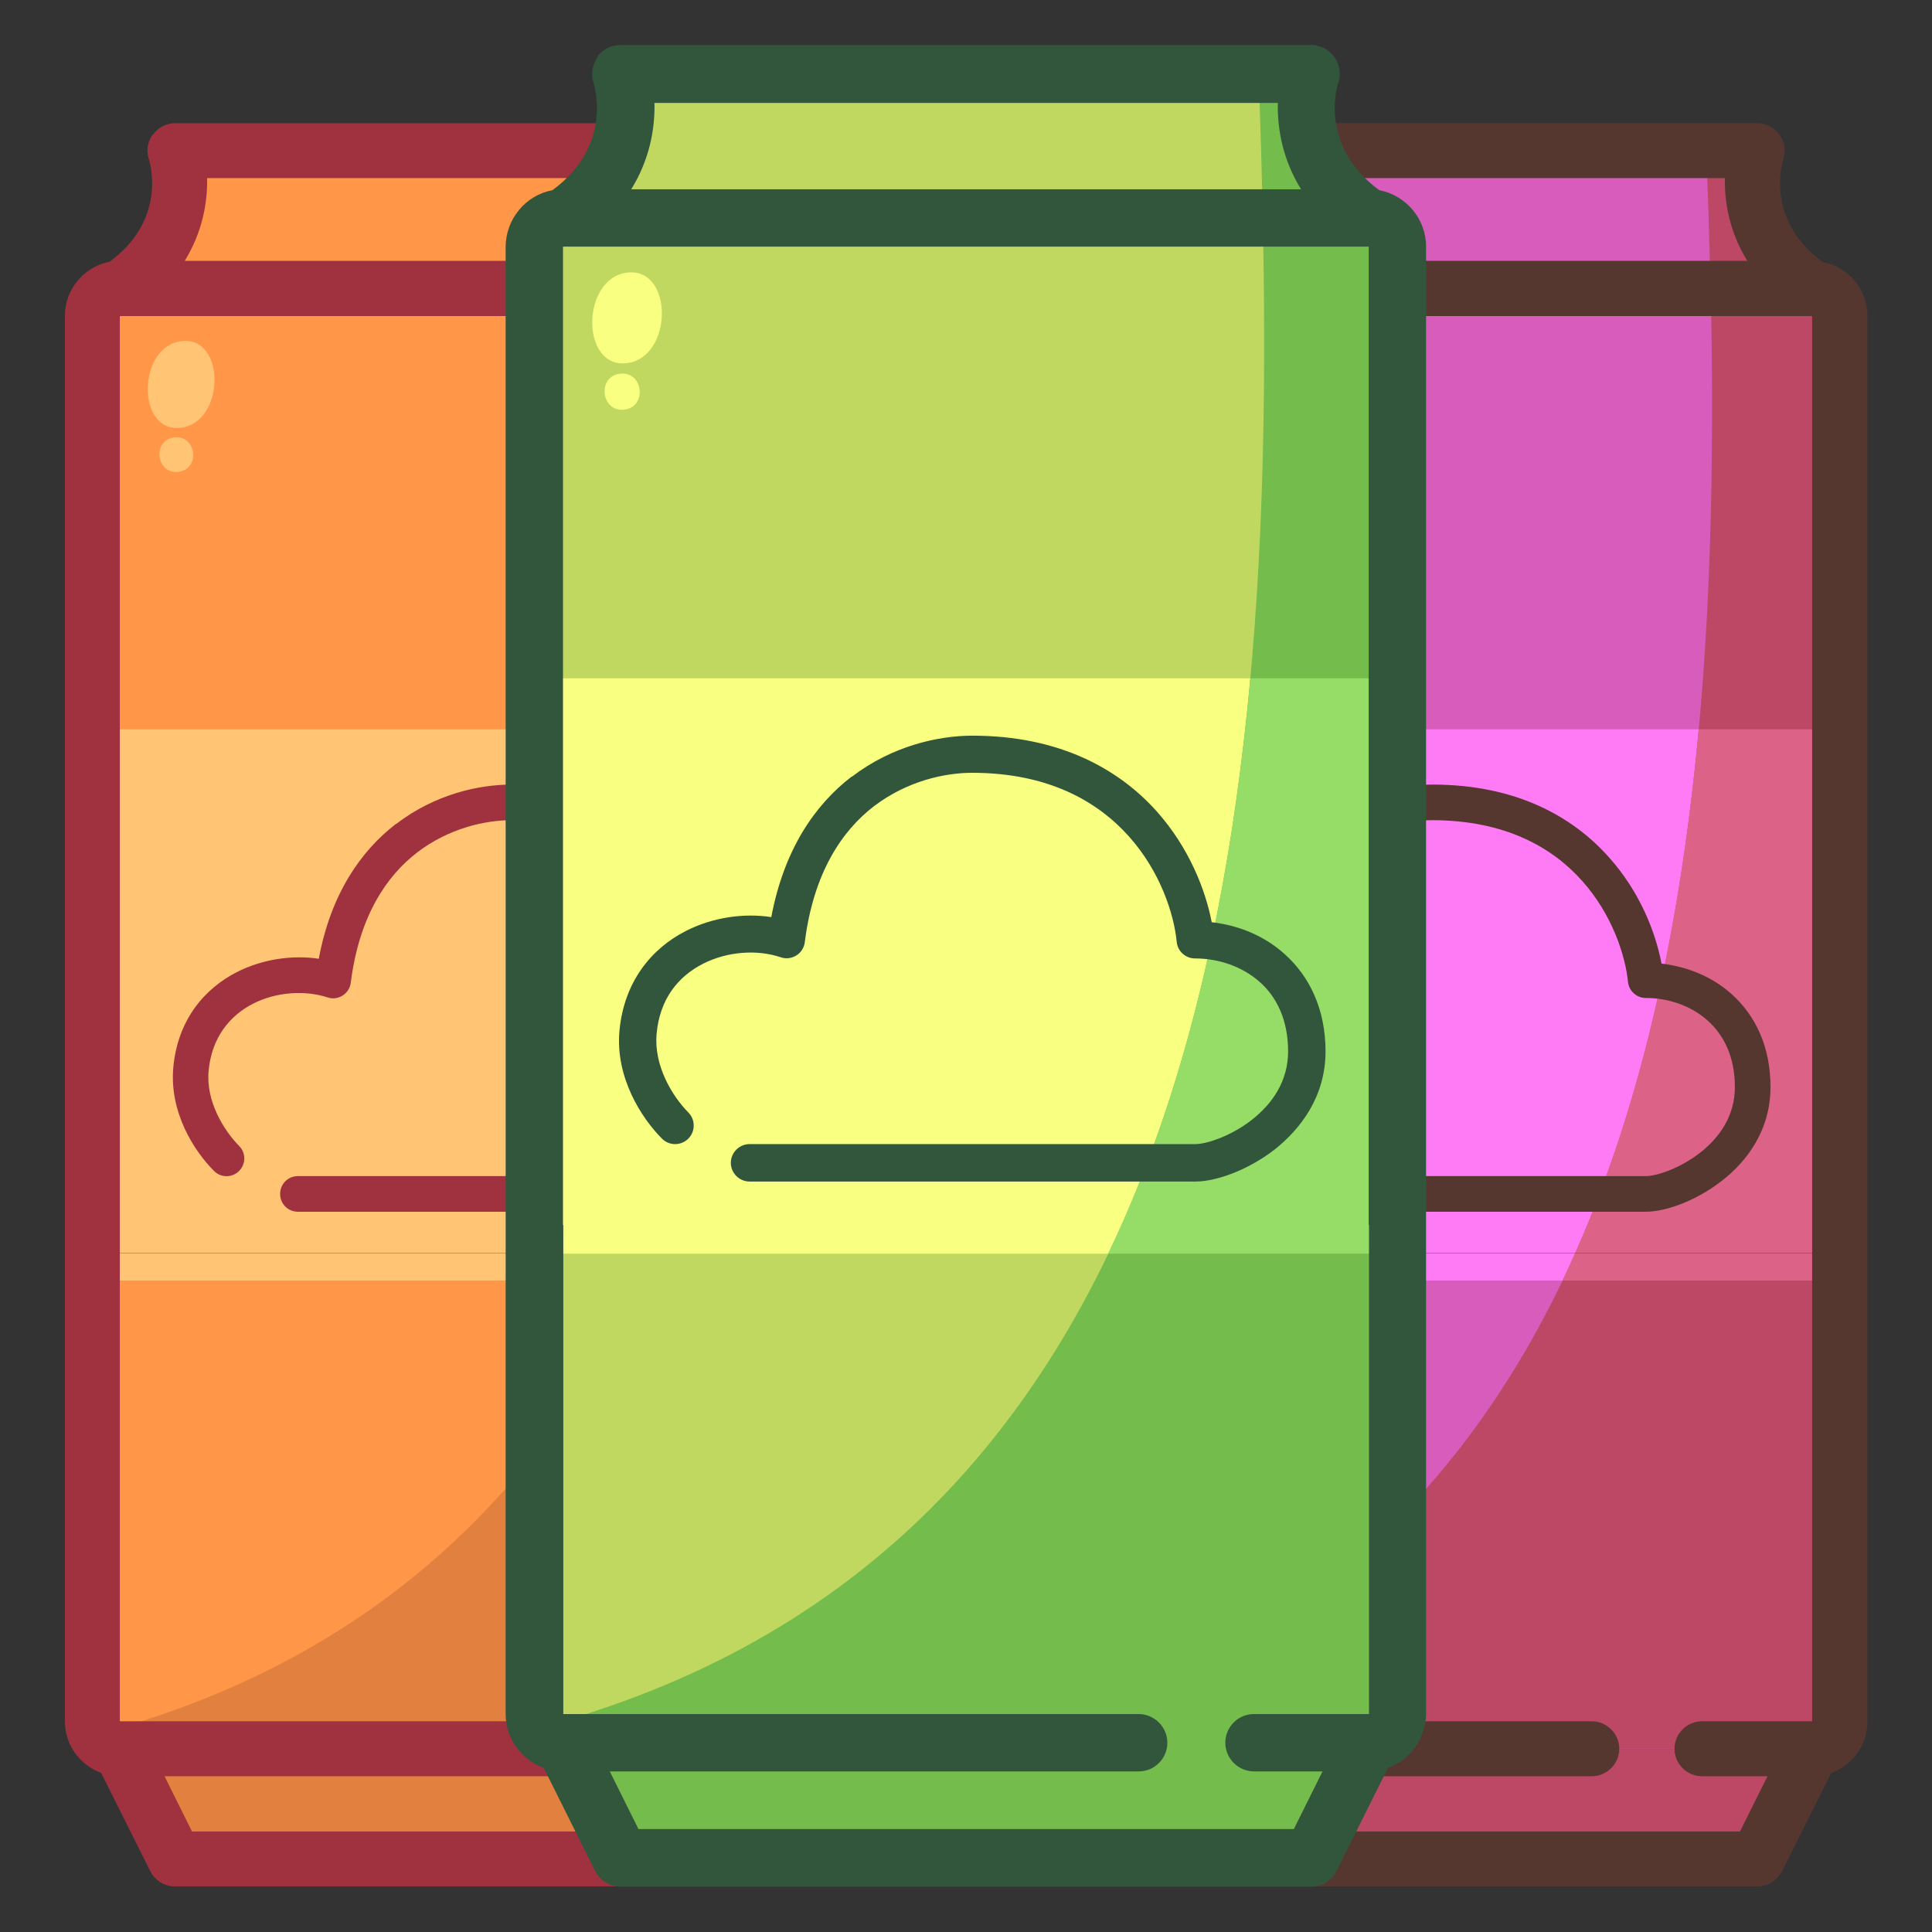<?xml version="1.0" encoding="utf-8"?>
<svg xmlns="http://www.w3.org/2000/svg" baseProfile="tiny" version="1.2" viewBox="0 0 64 64">
  
  <rect x="0" y="0" width="64" height="64" fill="#333333" stroke="none"/>
  
  <g>
    <g id="Layer_1">
      <g id="Layer_1-2" data-name="Layer_1">
        <g>
          <path d="M60.94,9.55v45.54c0,1.57-.41,2.85-.91,2.85h-25.56c-.5,0-.91-1.28-.91-2.85V9.55h27.39-.01Z" fill="#d85cbc"/>
          <path d="M60.03,57.94l-1.83,3.65h-21.91l-1.83-3.65h25.57Z" fill="#bc4866"/>
          <path d="M60.03,57.94l-.91,1.83h-23.73l-.91-1.83h25.56-.01Z" fill="#bc4866"/>
          <path d="M60.03,9.55h-25.56c2.74-1.83,1.83-4.56,1.83-4.56h21.91s-.91,2.74,1.83,4.56h-.01Z" fill="#d85cbc"/>
          <path d="M58.2,4.99h-1.68c.06,1.49.11,3.02.14,4.56h3.36c-2.74-1.83-1.83-4.56-1.83-4.56h.01Z" fill="#bc4866"/>
          <path d="M47.25,24.16h-13.69v18.26h27.39v-18.26h-13.7Z" fill="#ff7bf6"/>
          <path d="M56.67,9.55c.41,19.26-1.63,42.03-22.73,47.84.15.34.33.54.53.54h25.56c.5,0,.91-1.28.91-2.85V9.55h-4.28,0Z" fill="#bc4866"/>
          <path d="M60.94,24.16h-4.67c-.6,6.5-1.91,12.82-4.51,18.26h9.19v-18.26h0Z" fill="#dd6287"/>
          <path d="M36.49,14.17c1.47-.17,1.5-3.05.02-2.87-1.47.18-1.5,3.05-.02,2.87ZM36.41,15.63c.74-.09.6-1.23-.14-1.14-.74.09-.6,1.23.14,1.14Z" fill="#ff7bf6"/>
          <path d="M35.56,4.45c-.17.24-.22.54-.13.82.07.21.56,2.04-1.3,3.4-.86.17-1.48.92-1.48,1.79v46.56c0,.79.5,1.45,1.2,1.71l1.63,3.26c.16.31.47.5.82.5h21.91c.35,0,.66-.2.82-.5l1.63-3.26c.72-.26,1.2-.94,1.2-1.71V10.47c0-.89-.64-1.63-1.48-1.79-1.87-1.37-1.37-3.2-1.31-3.4.16-.48-.1-1-.58-1.15-.09-.03-.19-.05-.29-.05h-21.91c-.29,0-.56.14-.73.38h0ZM60.03,10.47v31.04h-25.56V10.47h25.56ZM57.64,60.67h-20.78l-.91-1.83h16.78c.5,0,.91-.41.91-.91s-.41-.91-.91-.91h-18.26v-15.52h25.56v15.52h-3.65c-.5,0-.91.41-.91.91s.41.91.91.91h2.17s-.91,1.83-.91,1.83ZM57.14,5.9c-.02.81.16,1.8.74,2.74h-21.26c.58-.94.76-1.93.74-2.74h19.79-.01Z" fill="#563730"/>
          <path d="M43.63,27.29c1.28-.98,2.73-1.3,3.82-1.3,2.76,0,4.64,1.05,5.85,2.41,1.02,1.14,1.54,2.47,1.74,3.52.84.1,1.66.42,2.31,1,.8.71,1.3,1.75,1.3,3.09,0,1.42-.77,2.46-1.63,3.12-.84.65-1.84,1.01-2.5,1.01h-14.15c-.33,0-.59-.26-.59-.59s.26-.59.59-.59h14.15c.33,0,1.09-.23,1.78-.76.67-.52,1.17-1.24,1.17-2.19,0-1.02-.38-1.74-.91-2.21-.54-.48-1.28-.74-2.04-.74-.3,0-.56-.23-.59-.53-.09-.88-.52-2.23-1.52-3.35-.98-1.1-2.54-2.01-4.97-2.01-.88,0-2.07.27-3.11,1.06-1.02.78-1.93,2.11-2.21,4.32-.02.18-.12.33-.27.43-.15.09-.33.12-.5.06-.73-.24-1.69-.19-2.47.21-.76.39-1.37,1.11-1.47,2.23-.09.99.49,1.95,1.01,2.48.23.23.23.6,0,.83-.23.23-.6.23-.83,0-.66-.66-1.48-1.94-1.35-3.42.14-1.56,1.01-2.61,2.11-3.17.85-.43,1.83-.57,2.71-.44.4-2.14,1.38-3.56,2.56-4.47h.01Z" fill="#563730" fill-rule="evenodd"/>
        </g>
        <g>
          <path d="M30.44,9.55v45.54c0,1.57-.41,2.85-.91,2.85H3.97c-.5,0-.91-1.28-.91-2.85V9.55h27.39,0Z" fill="#ff9648"/>
          <path d="M29.53,57.94l-1.83,3.65H5.8l-1.83-3.65h25.56Z" fill="#e2813f"/>
          <path d="M29.53,57.94l-.91,1.83H4.88l-.91-1.83h25.56Z" fill="#e2813f"/>
          <path d="M29.53,9.55H3.97c2.74-1.83,1.83-4.56,1.83-4.56h21.91s-.91,2.74,1.83,4.56h0Z" fill="#ff9648"/>
          <path d="M27.7,4.99h-1.68c.06,1.49.11,3.02.14,4.56h3.36c-2.74-1.83-1.83-4.56-1.83-4.56h.01Z" fill="#e2813f"/>
          <path d="M16.75,24.16H3.06v18.26h27.39v-18.26h-13.7Z" fill="#ffc474"/>
          <path d="M26.17,9.55c.41,19.26-1.63,42.03-22.73,47.84.15.34.33.54.53.54h25.56c.5,0,.91-1.28.91-2.85V9.55h-4.28.01Z" fill="#e2813f"/>
          <path d="M30.44,24.16h-4.67c-.6,6.5-1.91,12.82-4.51,18.26h9.19v-18.26h-.01Z" fill="#ffa056"/>
          <path d="M5.99,14.17c1.47-.17,1.5-3.05.02-2.87-1.47.18-1.5,3.05-.02,2.87ZM5.91,15.63c.74-.09.6-1.23-.14-1.14-.74.09-.6,1.23.14,1.14Z" fill="#ffc474"/>
          <path d="M5.06,4.45c-.17.24-.22.54-.13.82.07.21.56,2.04-1.3,3.4-.86.17-1.48.92-1.48,1.79v46.56c0,.79.5,1.45,1.2,1.71l1.63,3.26c.16.31.47.5.82.5h21.91c.35,0,.66-.2.82-.5l1.63-3.26c.72-.26,1.2-.94,1.2-1.71V10.47c0-.89-.64-1.63-1.48-1.79-1.87-1.37-1.37-3.2-1.31-3.4.16-.48-.1-1-.58-1.15-.09-.03-.19-.05-.29-.05H5.8c-.29,0-.56.14-.73.38h-.01ZM29.53,10.47v31.04H3.97V10.47h25.56ZM27.14,60.67H6.36l-.91-1.83h16.78c.5,0,.91-.41.91-.91s-.41-.91-.91-.91H3.97v-15.52h25.56v15.52h-3.65c-.5,0-.91.41-.91.91s.41.91.91.91h2.17l-.91,1.83ZM26.64,5.9c-.02.81.16,1.8.74,2.74H6.12c.58-.94.76-1.93.74-2.74h19.79-.01Z" fill="#a0313f"/>
          <path d="M13.13,27.29c1.28-.98,2.73-1.3,3.82-1.3,2.76,0,4.64,1.05,5.85,2.41,1.02,1.14,1.54,2.47,1.74,3.52.84.1,1.66.42,2.31,1,.8.71,1.3,1.75,1.3,3.09,0,1.42-.77,2.46-1.63,3.12-.84.65-1.84,1.01-2.5,1.01h-14.15c-.33,0-.59-.26-.59-.59s.26-.59.59-.59h14.15c.33,0,1.09-.23,1.78-.76.67-.52,1.17-1.24,1.17-2.19,0-1.02-.38-1.74-.91-2.21-.54-.48-1.28-.74-2.04-.74-.3,0-.56-.23-.59-.53-.09-.88-.52-2.23-1.52-3.35-.98-1.1-2.54-2.01-4.97-2.01-.88,0-2.07.27-3.11,1.06-1.02.78-1.93,2.11-2.21,4.32-.02.18-.12.33-.27.43-.15.09-.33.12-.5.06-.73-.24-1.69-.19-2.47.21-.76.39-1.37,1.11-1.47,2.23-.09.99.49,1.95,1.01,2.48.23.23.23.6,0,.83-.23.23-.6.23-.83,0-.66-.66-1.48-1.94-1.35-3.42.14-1.56,1.01-2.61,2.11-3.17.85-.43,1.83-.57,2.71-.44.4-2.14,1.38-3.56,2.56-4.47h0Z" fill="#a0313f" fill-rule="evenodd"/>
        </g>
        <path d="M46.3,7.22v47.54c0,1.63-.43,2.97-.95,2.97h-26.69c-.52,0-.95-1.34-.95-2.97V7.22h28.59Z" fill="#c1d860"/>
        <path d="M45.34,57.73l-1.91,3.81h-22.88l-1.91-3.81h26.7Z" fill="#74bc4b"/>
        <path d="M45.34,57.73l-.95,1.91h-24.78l-.95-1.91h26.69,0Z" fill="#74bc4b"/>
        <path d="M45.34,7.22h-26.69c2.86-1.91,1.91-4.77,1.91-4.77h22.88s-.95,2.86,1.91,4.77h0Z" fill="#c1d860"/>
        <path d="M43.44,2.45h-1.75c.06,1.56.11,3.15.14,4.77h3.51c-2.86-1.91-1.91-4.77-1.91-4.77h.01Z" fill="#74bc4b"/>
        <path d="M32,22.47h-14.3v19.06h28.59v-19.06h-14.3,0Z" fill="#f9ff80"/>
        <path d="M41.83,7.22c.43,20.11-1.7,43.89-23.73,49.95.16.35.35.56.55.56h26.69c.52,0,.95-1.34.95-2.97V7.22h-4.46Z" fill="#74bc4b"/>
        <path d="M46.3,22.47h-4.88c-.62,6.78-1.99,13.39-4.71,19.06h9.59v-19.06Z" fill="#95dd66"/>
        <path d="M20.76,12.03c1.54-.18,1.56-3.18.02-3-1.53.18-1.56,3.18-.02,3ZM20.68,13.57c.77-.09.63-1.28-.14-1.19-.77.09-.63,1.28.14,1.19Z" fill="#f9ff80"/>
        <path d="M19.8,1.89c-.18.25-.23.56-.14.85.07.22.59,2.13-1.36,3.56-.9.17-1.54.96-1.55,1.87v48.61c0,.82.53,1.52,1.26,1.78l1.7,3.41c.16.32.49.53.85.53h22.87c.36,0,.69-.2.85-.53l1.7-3.41c.75-.27,1.25-.98,1.26-1.78V8.17c0-.93-.67-1.7-1.55-1.87-1.95-1.43-1.43-3.34-1.36-3.55.17-.5-.1-1.04-.6-1.21-.1-.03-.2-.05-.3-.05h-22.88c-.3,0-.59.15-.77.39h.02ZM45.34,8.17v32.41h-26.69V8.17h26.69ZM42.85,60.59h-21.7l-.95-1.91h17.52c.53,0,.95-.43.95-.95s-.43-.95-.95-.95h-19.06v-16.2h26.69v16.2h-3.81c-.53,0-.95.43-.95.95s.43.95.95.95h2.27l-.95,1.91h0ZM42.33,3.41c-.02.85.16,1.88.77,2.86h-22.19c.61-.98.79-2.01.77-2.86h20.66-.01Z" fill="#32563c"/>
        <path d="M28.22,25.73c1.33-1.02,2.86-1.36,3.99-1.36,2.88,0,4.85,1.1,6.11,2.51,1.06,1.19,1.61,2.58,1.82,3.67.88.1,1.73.44,2.41,1.05.83.74,1.36,1.83,1.36,3.23,0,1.48-.81,2.56-1.7,3.26-.87.67-1.92,1.05-2.61,1.05h-14.77c-.34,0-.62-.28-.62-.62s.28-.62.62-.62h14.77c.34,0,1.14-.24,1.85-.79.7-.54,1.22-1.3,1.22-2.28,0-1.06-.39-1.82-.95-2.31-.57-.5-1.34-.77-2.13-.77-.32,0-.58-.24-.61-.55-.09-.92-.54-2.33-1.59-3.5-1.03-1.15-2.66-2.1-5.19-2.1-.92,0-2.16.28-3.24,1.1-1.06.81-2.01,2.2-2.3,4.51-.02.18-.13.35-.28.44-.16.1-.35.12-.52.06-.77-.26-1.76-.2-2.58.22-.8.41-1.43,1.15-1.53,2.33-.09,1.04.51,2.04,1.05,2.59.24.24.24.63,0,.87-.24.24-.63.24-.87,0-.68-.68-1.55-2.03-1.41-3.57.15-1.63,1.06-2.73,2.2-3.31.88-.45,1.91-.6,2.83-.46.42-2.23,1.44-3.72,2.67-4.66h0Z" fill="#32563c" fill-rule="evenodd"/>
      </g>
    </g>
  </g>
</svg>